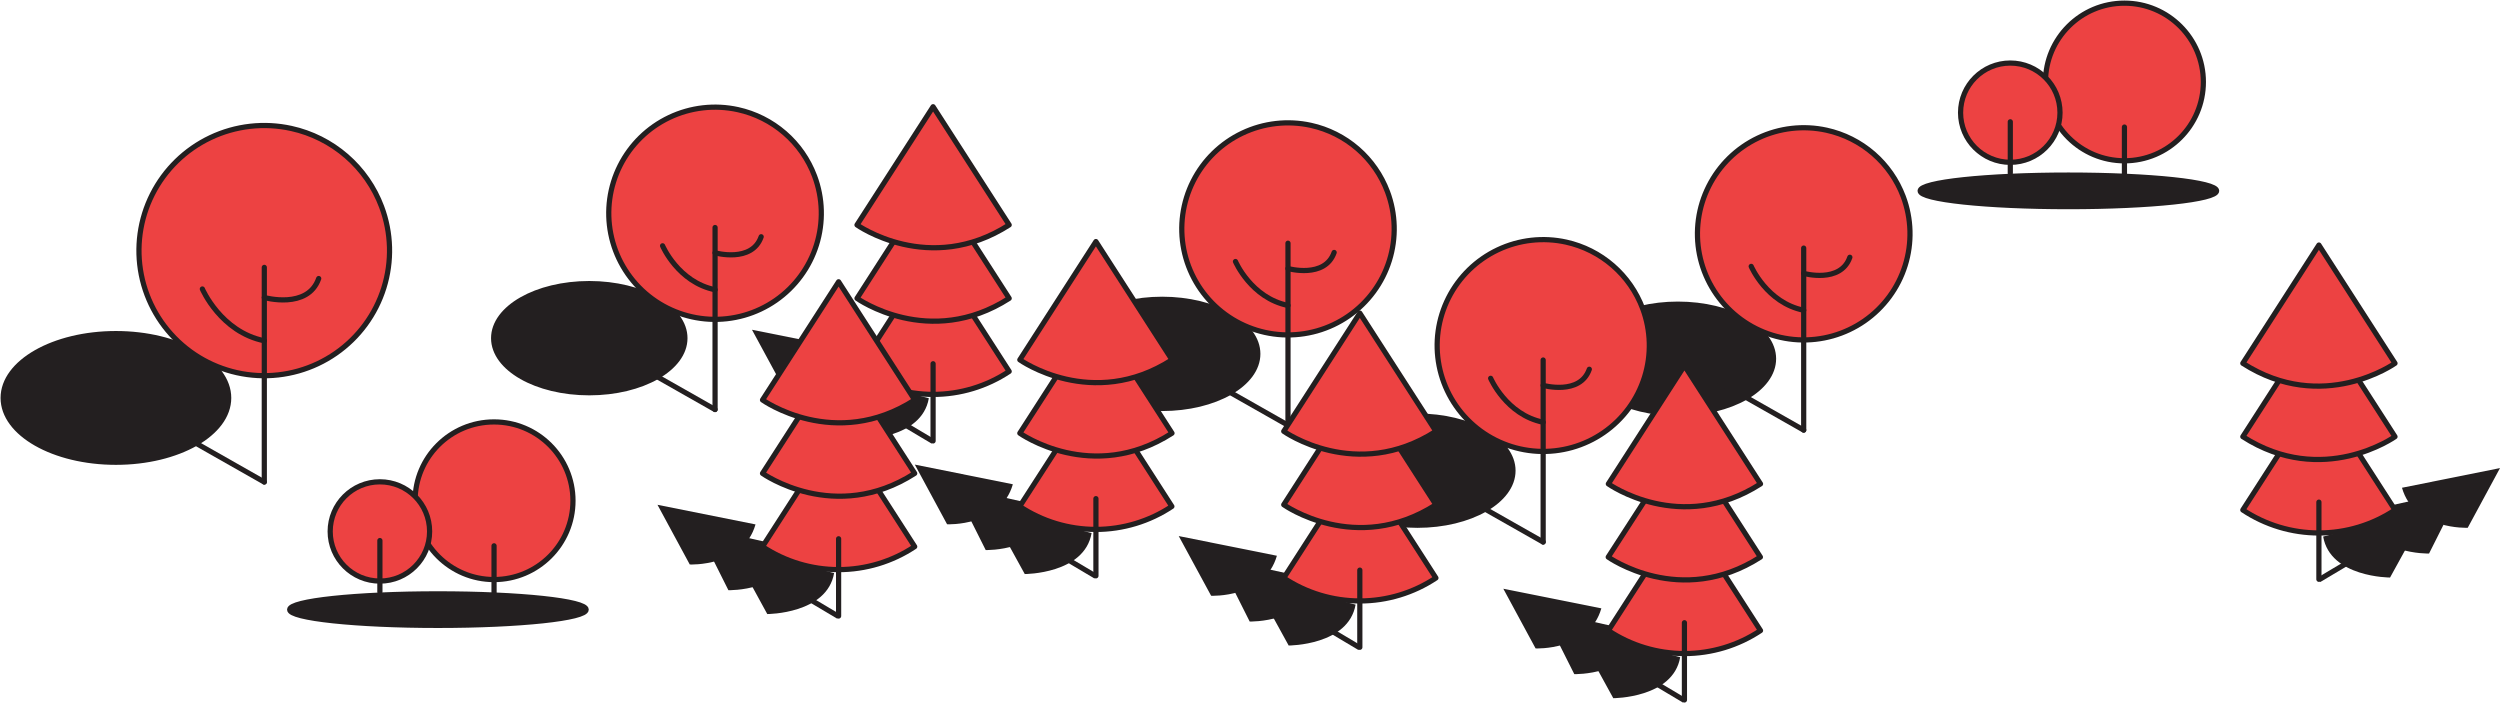 <?xml version="1.0" encoding="UTF-8"?> <svg xmlns="http://www.w3.org/2000/svg" width="480" height="135" viewBox="0 0 480 135" fill="none"> <g clip-path="url(#clip0_2185_10959)"> <path d="M22.256 88.752C34.211 88.752 43.903 83.223 43.903 76.403C43.903 69.582 34.211 64.054 22.256 64.054C10.301 64.054 0.609 69.582 0.609 76.403C0.609 83.223 10.301 88.752 22.256 88.752Z" fill="#231F20" stroke="#231F20" stroke-linecap="round" stroke-linejoin="round"></path> <path d="M50.734 92.544L28.746 80.061" stroke="#231F20" stroke-linecap="round" stroke-linejoin="round"></path> <path d="M73.268 39.697C75.143 44.698 75.295 50.18 73.699 55.278C72.104 60.375 68.853 64.796 64.46 67.842C60.066 70.888 54.781 72.385 49.44 72.097C44.099 71.809 39.006 69.753 34.967 66.252C30.927 62.751 28.172 58.007 27.135 52.768C26.099 47.529 26.841 42.094 29.245 37.324C31.648 32.553 35.576 28.718 40.406 26.425C45.237 24.132 50.696 23.511 55.919 24.662C59.838 25.523 63.478 27.351 66.508 29.977C69.539 32.603 71.862 35.944 73.268 39.697V39.697Z" fill="#ED4242" stroke="#231F20" stroke-linecap="round" stroke-linejoin="round"></path> <path d="M50.746 92.544V51.34" stroke="#231F20" stroke-linecap="round" stroke-linejoin="round"></path> <path d="M50.746 57.126C50.746 57.126 59.098 59.484 61.192 53.48" stroke="#231F20" stroke-linecap="round" stroke-linejoin="round"></path> <path d="M38.852 55.485C38.852 55.485 42.382 63.738 50.746 65.428" stroke="#231F20" stroke-linecap="round" stroke-linejoin="round"></path> <path d="M84.078 120.074C99.798 120.074 112.542 118.719 112.542 117.048C112.542 115.376 99.798 114.021 84.078 114.021C68.357 114.021 55.613 115.376 55.613 117.048C55.613 118.719 68.357 120.074 84.078 120.074Z" fill="#231F20" stroke="#231F20" stroke-linecap="round" stroke-linejoin="round"></path> <path d="M94.853 111.274C103.224 111.274 110.01 104.499 110.01 96.142C110.01 87.785 103.224 81.01 94.853 81.01C86.482 81.01 79.695 87.785 79.695 96.142C79.695 104.499 86.482 111.274 94.853 111.274Z" fill="#ED4242" stroke="#231F20" stroke-linecap="round" stroke-linejoin="round"></path> <path d="M94.856 104.796V114.641" stroke="#231F20" stroke-linecap="round" stroke-linejoin="round"></path> <path d="M72.939 111.566C78.211 111.566 82.484 107.3 82.484 102.037C82.484 96.774 78.211 92.508 72.939 92.508C67.668 92.508 63.395 96.774 63.395 102.037C63.395 107.3 67.668 111.566 72.939 111.566Z" fill="#ED4242" stroke="#231F20" stroke-linecap="round" stroke-linejoin="round"></path> <path d="M72.938 103.787V113.644" stroke="#231F20" stroke-linecap="round" stroke-linejoin="round"></path> <path d="M397.129 39.672C412.849 39.672 425.593 38.317 425.593 36.646C425.593 34.974 412.849 33.619 397.129 33.619C381.408 33.619 368.664 34.974 368.664 36.646C368.664 38.317 381.408 39.672 397.129 39.672Z" fill="#231F20" stroke="#231F20" stroke-linecap="round" stroke-linejoin="round"></path> <path d="M407.888 30.872C416.259 30.872 423.046 24.097 423.046 15.74C423.046 7.382 416.259 0.607 407.888 0.607C399.517 0.607 392.73 7.382 392.73 15.74C392.73 24.097 399.517 30.872 407.888 30.872Z" fill="#ED4242" stroke="#231F20" stroke-linecap="round" stroke-linejoin="round"></path> <path d="M407.891 24.394V34.251" stroke="#231F20" stroke-linecap="round" stroke-linejoin="round"></path> <path d="M385.975 31.164C391.246 31.164 395.52 26.897 395.52 21.635C395.52 16.372 391.246 12.105 385.975 12.105C380.703 12.105 376.43 16.372 376.43 21.635C376.43 26.897 380.703 31.164 385.975 31.164Z" fill="#ED4242" stroke="#231F20" stroke-linecap="round" stroke-linejoin="round"></path> <path d="M385.977 23.385V33.242" stroke="#231F20" stroke-linecap="round" stroke-linejoin="round"></path> <path d="M223.137 78.42C233.276 78.42 241.496 73.729 241.496 67.943C241.496 62.157 233.276 57.466 223.137 57.466C212.997 57.466 204.777 62.157 204.777 67.943C204.777 73.729 212.997 78.42 223.137 78.42Z" fill="#231F20" stroke="#231F20" stroke-linecap="round" stroke-linejoin="round"></path> <path d="M247.292 81.641L228.641 71.055" stroke="#231F20" stroke-linecap="round" stroke-linejoin="round"></path> <path d="M266.396 36.815C267.984 41.055 268.111 45.702 266.758 50.022C265.405 54.342 262.648 58.089 258.923 60.67C255.199 63.251 250.719 64.52 246.191 64.275C241.664 64.03 237.348 62.285 233.924 59.318C230.501 56.35 228.166 52.328 227.288 47.887C226.41 43.446 227.04 38.84 229.078 34.796C231.116 30.753 234.445 27.502 238.54 25.559C242.635 23.615 247.261 23.09 251.689 24.065C255.011 24.798 258.096 26.348 260.665 28.575C263.233 30.802 265.203 33.635 266.396 36.815V36.815Z" fill="#ED4242" stroke="#231F20" stroke-linecap="round" stroke-linejoin="round"></path> <path d="M247.293 81.641V46.697" stroke="#231F20" stroke-linecap="round" stroke-linejoin="round"></path> <path d="M247.293 51.559C247.293 51.559 254.379 53.552 256.156 48.472" stroke="#231F20" stroke-linecap="round" stroke-linejoin="round"></path> <path d="M237.211 50.21C237.211 50.21 240.206 57.199 247.292 58.645" stroke="#231F20" stroke-linecap="round" stroke-linejoin="round"></path> <path d="M322.156 79.357C332.296 79.357 340.516 74.666 340.516 68.879C340.516 63.093 332.296 58.402 322.156 58.402C312.017 58.402 303.797 63.093 303.797 68.879C303.797 74.666 312.017 79.357 322.156 79.357Z" fill="#231F20" stroke="#231F20" stroke-linecap="round" stroke-linejoin="round"></path> <path d="M346.312 82.578L327.66 71.991" stroke="#231F20" stroke-linecap="round" stroke-linejoin="round"></path> <path d="M365.424 37.752C367.015 41.993 367.145 46.643 365.793 50.967C364.44 55.29 361.684 59.04 357.958 61.625C354.232 64.209 349.75 65.48 345.219 65.237C340.689 64.994 336.369 63.25 332.943 60.282C329.516 57.314 327.178 53.29 326.298 48.847C325.418 44.403 326.046 39.794 328.084 35.747C330.121 31.7 333.451 28.447 337.548 26.501C341.645 24.555 346.274 24.027 350.705 25.001C354.028 25.733 357.116 27.283 359.686 29.51C362.257 31.737 364.229 34.57 365.424 37.752V37.752Z" fill="#ED4242" stroke="#231F20" stroke-linecap="round" stroke-linejoin="round"></path> <path d="M346.309 82.577V47.633" stroke="#231F20" stroke-linecap="round" stroke-linejoin="round"></path> <path d="M346.309 52.495C346.309 52.495 353.406 54.488 355.172 49.395" stroke="#231F20" stroke-linecap="round" stroke-linejoin="round"></path> <path d="M336.23 51.145C336.23 51.145 339.225 58.134 346.311 59.569" stroke="#231F20" stroke-linecap="round" stroke-linejoin="round"></path> <path d="M113.141 75.406C123.28 75.406 131.5 70.716 131.5 64.929C131.5 59.143 123.28 54.452 113.141 54.452C103.001 54.452 94.781 59.143 94.781 64.929C94.781 70.716 103.001 75.406 113.141 75.406Z" fill="#231F20" stroke="#231F20" stroke-linecap="round" stroke-linejoin="round"></path> <path d="M137.284 78.628L118.633 68.041" stroke="#231F20" stroke-linecap="round" stroke-linejoin="round"></path> <path d="M156.397 33.801C157.988 38.043 158.117 42.693 156.765 47.016C155.413 51.34 152.656 55.09 148.93 57.675C145.205 60.259 140.722 61.53 136.192 61.287C131.662 61.044 127.342 59.3 123.915 56.332C120.488 53.363 118.15 49.34 117.27 44.896C116.39 40.453 117.019 35.844 119.056 31.797C121.094 27.75 124.424 24.496 128.521 22.55C132.617 20.604 137.247 20.077 141.677 21.051C145.001 21.782 148.089 23.332 150.66 25.559C153.231 27.785 155.203 30.619 156.397 33.801V33.801Z" fill="#ED4242" stroke="#231F20" stroke-linecap="round" stroke-linejoin="round"></path> <path d="M137.293 78.627V43.683" stroke="#231F20" stroke-linecap="round" stroke-linejoin="round"></path> <path d="M137.293 48.544C137.293 48.544 144.379 50.538 146.144 45.457" stroke="#231F20" stroke-linecap="round" stroke-linejoin="round"></path> <path d="M127.215 47.195C127.215 47.195 130.198 54.184 137.296 55.63" stroke="#231F20" stroke-linecap="round" stroke-linejoin="round"></path> <path d="M272.129 100.846C282.269 100.846 290.488 96.155 290.488 90.369C290.488 84.582 282.269 79.892 272.129 79.892C261.989 79.892 253.77 84.582 253.77 90.369C253.77 96.155 261.989 100.846 272.129 100.846Z" fill="#231F20" stroke="#231F20" stroke-linecap="round" stroke-linejoin="round"></path> <path d="M296.284 104.066L277.633 93.48" stroke="#231F20" stroke-linecap="round" stroke-linejoin="round"></path> <path d="M315.388 59.24C316.969 63.477 317.091 68.119 315.735 72.433C314.378 76.746 311.62 80.486 307.897 83.059C304.173 85.633 299.697 86.895 295.175 86.645C290.653 86.395 286.344 84.647 282.928 81.678C279.512 78.71 277.185 74.689 276.314 70.252C275.443 65.816 276.078 61.215 278.118 57.179C280.159 53.143 283.489 49.901 287.581 47.965C291.674 46.029 296.296 45.51 300.717 46.49C304.033 47.228 307.111 48.78 309.673 51.007C312.235 53.233 314.2 56.064 315.388 59.24V59.24Z" fill="#ED4242" stroke="#231F20" stroke-linecap="round" stroke-linejoin="round"></path> <path d="M296.285 104.066V69.122" stroke="#231F20" stroke-linecap="round" stroke-linejoin="round"></path> <path d="M296.285 73.996C296.285 73.996 303.371 75.977 305.148 70.897" stroke="#231F20" stroke-linecap="round" stroke-linejoin="round"></path> <path d="M286.203 72.635C286.203 72.635 289.198 79.636 296.284 81.07" stroke="#231F20" stroke-linecap="round" stroke-linejoin="round"></path> <path d="M175.645 89.201L181.841 100.663C181.841 100.663 192.129 101.149 194.467 92.981L175.645 89.201Z" fill="#231F20"></path> <path d="M185.371 97.856L189.255 105.61C189.255 105.61 200.297 105.926 202.05 97.588L187.709 94.392L185.371 97.856Z" fill="#231F20"></path> <path d="M193.297 103.933L196.754 110.217C196.754 110.217 208.223 110.217 209.587 102.353L194.673 98.451L193.297 103.933Z" fill="#231F20"></path> <path d="M203.867 106.765L210.393 110.642" stroke="#231F20" stroke-miterlimit="10"></path> <path d="M210.415 74.543L195.781 97.235C200.109 100.112 205.192 101.647 210.391 101.647C215.59 101.647 220.673 100.112 225.001 97.235L210.415 74.543Z" fill="#ED4242" stroke="#231F20" stroke-linecap="round" stroke-linejoin="round"></path> <path d="M210.414 60.48L195.805 83.173C195.805 83.173 209.672 93.042 225.024 83.173L210.414 60.48Z" fill="#ED4242" stroke="#231F20" stroke-linecap="round" stroke-linejoin="round"></path> <path d="M210.414 46.381L195.805 69.085C195.805 69.085 209.672 78.955 225.024 69.085L210.414 46.381Z" fill="#ED4242" stroke="#231F20" stroke-linecap="round" stroke-linejoin="round"></path> <path d="M210.418 110.557V95.74" stroke="#231F20" stroke-linecap="round" stroke-linejoin="round"></path> <path d="M226.316 102.924L232.538 114.386C232.538 114.386 242.825 114.872 245.163 106.704L226.316 102.924Z" fill="#231F20"></path> <path d="M236.043 111.578L239.939 119.333C239.939 119.333 250.969 119.649 252.722 111.311L238.381 108.175L236.043 111.578Z" fill="#231F20"></path> <path d="M243.969 117.655L247.426 123.939C247.426 123.939 258.907 123.939 260.271 116.087L245.344 112.149L243.969 117.655Z" fill="#231F20"></path> <path d="M254.551 120.487L261.064 124.365" stroke="#231F20" stroke-miterlimit="10"></path> <path d="M261.086 88.277L246.477 110.97C250.804 113.847 255.887 115.382 261.086 115.382C266.285 115.382 271.368 113.847 275.696 110.97L261.086 88.277Z" fill="#ED4242" stroke="#231F20" stroke-linecap="round" stroke-linejoin="round"></path> <path d="M261.086 74.203L246.477 96.908C246.477 96.908 260.344 106.777 275.696 96.908L261.086 74.203Z" fill="#ED4242" stroke="#231F20" stroke-linecap="round" stroke-linejoin="round"></path> <path d="M261.086 60.116L246.477 82.809C246.477 82.809 260.344 92.678 275.696 82.809L261.086 60.116Z" fill="#ED4242" stroke="#231F20" stroke-linecap="round" stroke-linejoin="round"></path> <path d="M261.086 124.279V109.463" stroke="#231F20" stroke-linecap="round" stroke-linejoin="round"></path> <path d="M144.379 63.312L150.588 74.762C150.588 74.762 160.876 75.26 163.201 67.08L144.379 63.312Z" fill="#231F20"></path> <path d="M154.109 71.954L158.005 79.709C158.005 79.709 169.048 80.025 170.801 71.687L156.447 68.49L154.109 71.954Z" fill="#231F20"></path> <path d="M162.047 78.031L165.492 84.315C165.492 84.315 176.973 84.315 178.337 76.463L163.423 72.525L162.047 78.031Z" fill="#231F20"></path> <path d="M172.613 80.863L179.127 84.741" stroke="#231F20" stroke-miterlimit="10"></path> <path d="M179.153 48.618L164.543 71.311C168.87 74.188 173.953 75.723 179.153 75.723C184.352 75.723 189.435 74.188 193.762 71.311L179.153 48.618Z" fill="#ED4242" stroke="#231F20" stroke-linecap="round" stroke-linejoin="round"></path> <path d="M179.153 34.579L164.543 57.284C164.543 57.284 178.41 67.153 193.762 57.284L179.153 34.579Z" fill="#ED4242" stroke="#231F20" stroke-linecap="round" stroke-linejoin="round"></path> <path d="M179.153 20.492L164.543 43.185C164.543 43.185 178.41 53.054 193.762 43.185L179.153 20.492Z" fill="#ED4242" stroke="#231F20" stroke-linecap="round" stroke-linejoin="round"></path> <path d="M179.152 84.656V69.84" stroke="#231F20" stroke-linecap="round" stroke-linejoin="round"></path> <path d="M126.238 96.92L132.435 108.382C132.435 108.382 142.723 108.868 145.06 100.688L126.238 96.92Z" fill="#231F20"></path> <path d="M135.969 105.562L139.852 113.316C139.852 113.316 150.895 113.632 152.648 105.306L138.306 102.098L135.969 105.562Z" fill="#231F20"></path> <path d="M143.895 111.639L147.316 117.898C147.316 117.898 158.784 117.898 160.148 110.034L145.234 106.108L143.895 111.639Z" fill="#231F20"></path> <path d="M154.461 114.471L160.987 118.348" stroke="#231F20" stroke-miterlimit="10"></path> <path d="M161.012 82.262L146.402 104.954C150.73 107.831 155.813 109.366 161.012 109.366C166.211 109.366 171.294 107.831 175.622 104.954L161.012 82.262Z" fill="#ED4242" stroke="#231F20" stroke-linecap="round" stroke-linejoin="round"></path> <path d="M161.012 68.198L146.402 90.891C146.402 90.891 160.269 100.76 175.622 90.891L161.012 68.198Z" fill="#ED4242" stroke="#231F20" stroke-linecap="round" stroke-linejoin="round"></path> <path d="M161.012 54.1L146.402 76.792C146.402 76.792 160.269 86.674 175.622 76.792L161.012 54.1Z" fill="#ED4242" stroke="#231F20" stroke-linecap="round" stroke-linejoin="round"></path> <path d="M161.012 118.275V103.446" stroke="#231F20" stroke-linecap="round" stroke-linejoin="round"></path> <path d="M288.637 113.036L294.834 124.498C294.834 124.498 305.121 124.984 307.459 116.804L288.637 113.036Z" fill="#231F20"></path> <path d="M298.367 121.678L302.263 129.433C302.263 129.433 313.306 129.749 315.059 121.423L300.717 118.227L298.367 121.678Z" fill="#231F20"></path> <path d="M306.293 127.756L309.751 134.052C309.751 134.052 321.231 134.052 322.595 126.188L307.669 122.262L306.293 127.756Z" fill="#231F20"></path> <path d="M316.871 130.588L323.385 134.465" stroke="#231F20" stroke-miterlimit="10"></path> <path d="M323.41 98.378L308.801 121.07C313.128 123.947 318.211 125.482 323.41 125.482C328.61 125.482 333.693 123.947 338.02 121.07L323.41 98.378Z" fill="#ED4242" stroke="#231F20" stroke-linecap="round" stroke-linejoin="round"></path> <path d="M323.411 84.315L308.777 106.959C308.777 106.959 322.644 116.829 337.997 106.959L323.411 84.315Z" fill="#ED4242" stroke="#231F20" stroke-linecap="round" stroke-linejoin="round"></path> <path d="M323.41 70.216L308.801 92.908C308.801 92.908 322.668 102.778 338.02 92.908L323.41 70.216Z" fill="#ED4242" stroke="#231F20" stroke-linecap="round" stroke-linejoin="round"></path> <path d="M323.41 134.392V119.563" stroke="#231F20" stroke-linecap="round" stroke-linejoin="round"></path> <path d="M480.002 89.87L473.805 101.332C473.805 101.332 463.517 101.818 461.18 93.65L480.002 89.87Z" fill="#231F20"></path> <path d="M470.273 98.524L466.377 106.278C466.377 106.278 455.335 106.594 453.594 98.256L467.936 95.06L470.273 98.524Z" fill="#231F20"></path> <path d="M462.349 104.602L458.891 110.886C458.891 110.886 447.41 110.886 446.047 103.022L460.973 99.096L462.349 104.602Z" fill="#231F20"></path> <path d="M451.767 107.434L445.254 111.311" stroke="#231F20" stroke-miterlimit="10"></path> <path d="M445.231 75.212L459.84 97.916C455.513 100.793 450.43 102.329 445.231 102.329C440.032 102.329 434.949 100.793 430.621 97.916L445.231 75.212Z" fill="#ED4242" stroke="#231F20" stroke-linecap="round" stroke-linejoin="round"></path> <path d="M445.231 61.149L459.84 83.842C459.84 83.842 445.973 93.711 430.621 83.842L445.231 61.149Z" fill="#ED4242" stroke="#231F20" stroke-linecap="round" stroke-linejoin="round"></path> <path d="M445.231 47.05L459.84 69.754C459.84 69.754 445.973 79.624 430.621 69.754L445.231 47.05Z" fill="#ED4242" stroke="#231F20" stroke-linecap="round" stroke-linejoin="round"></path> <path d="M445.23 111.226V96.409" stroke="#231F20" stroke-linecap="round" stroke-linejoin="round"></path> </g> <defs> <clipPath id="clip0_2185_10959"> <rect width="480" height="135" fill="white"></rect> </clipPath> </defs> </svg> 